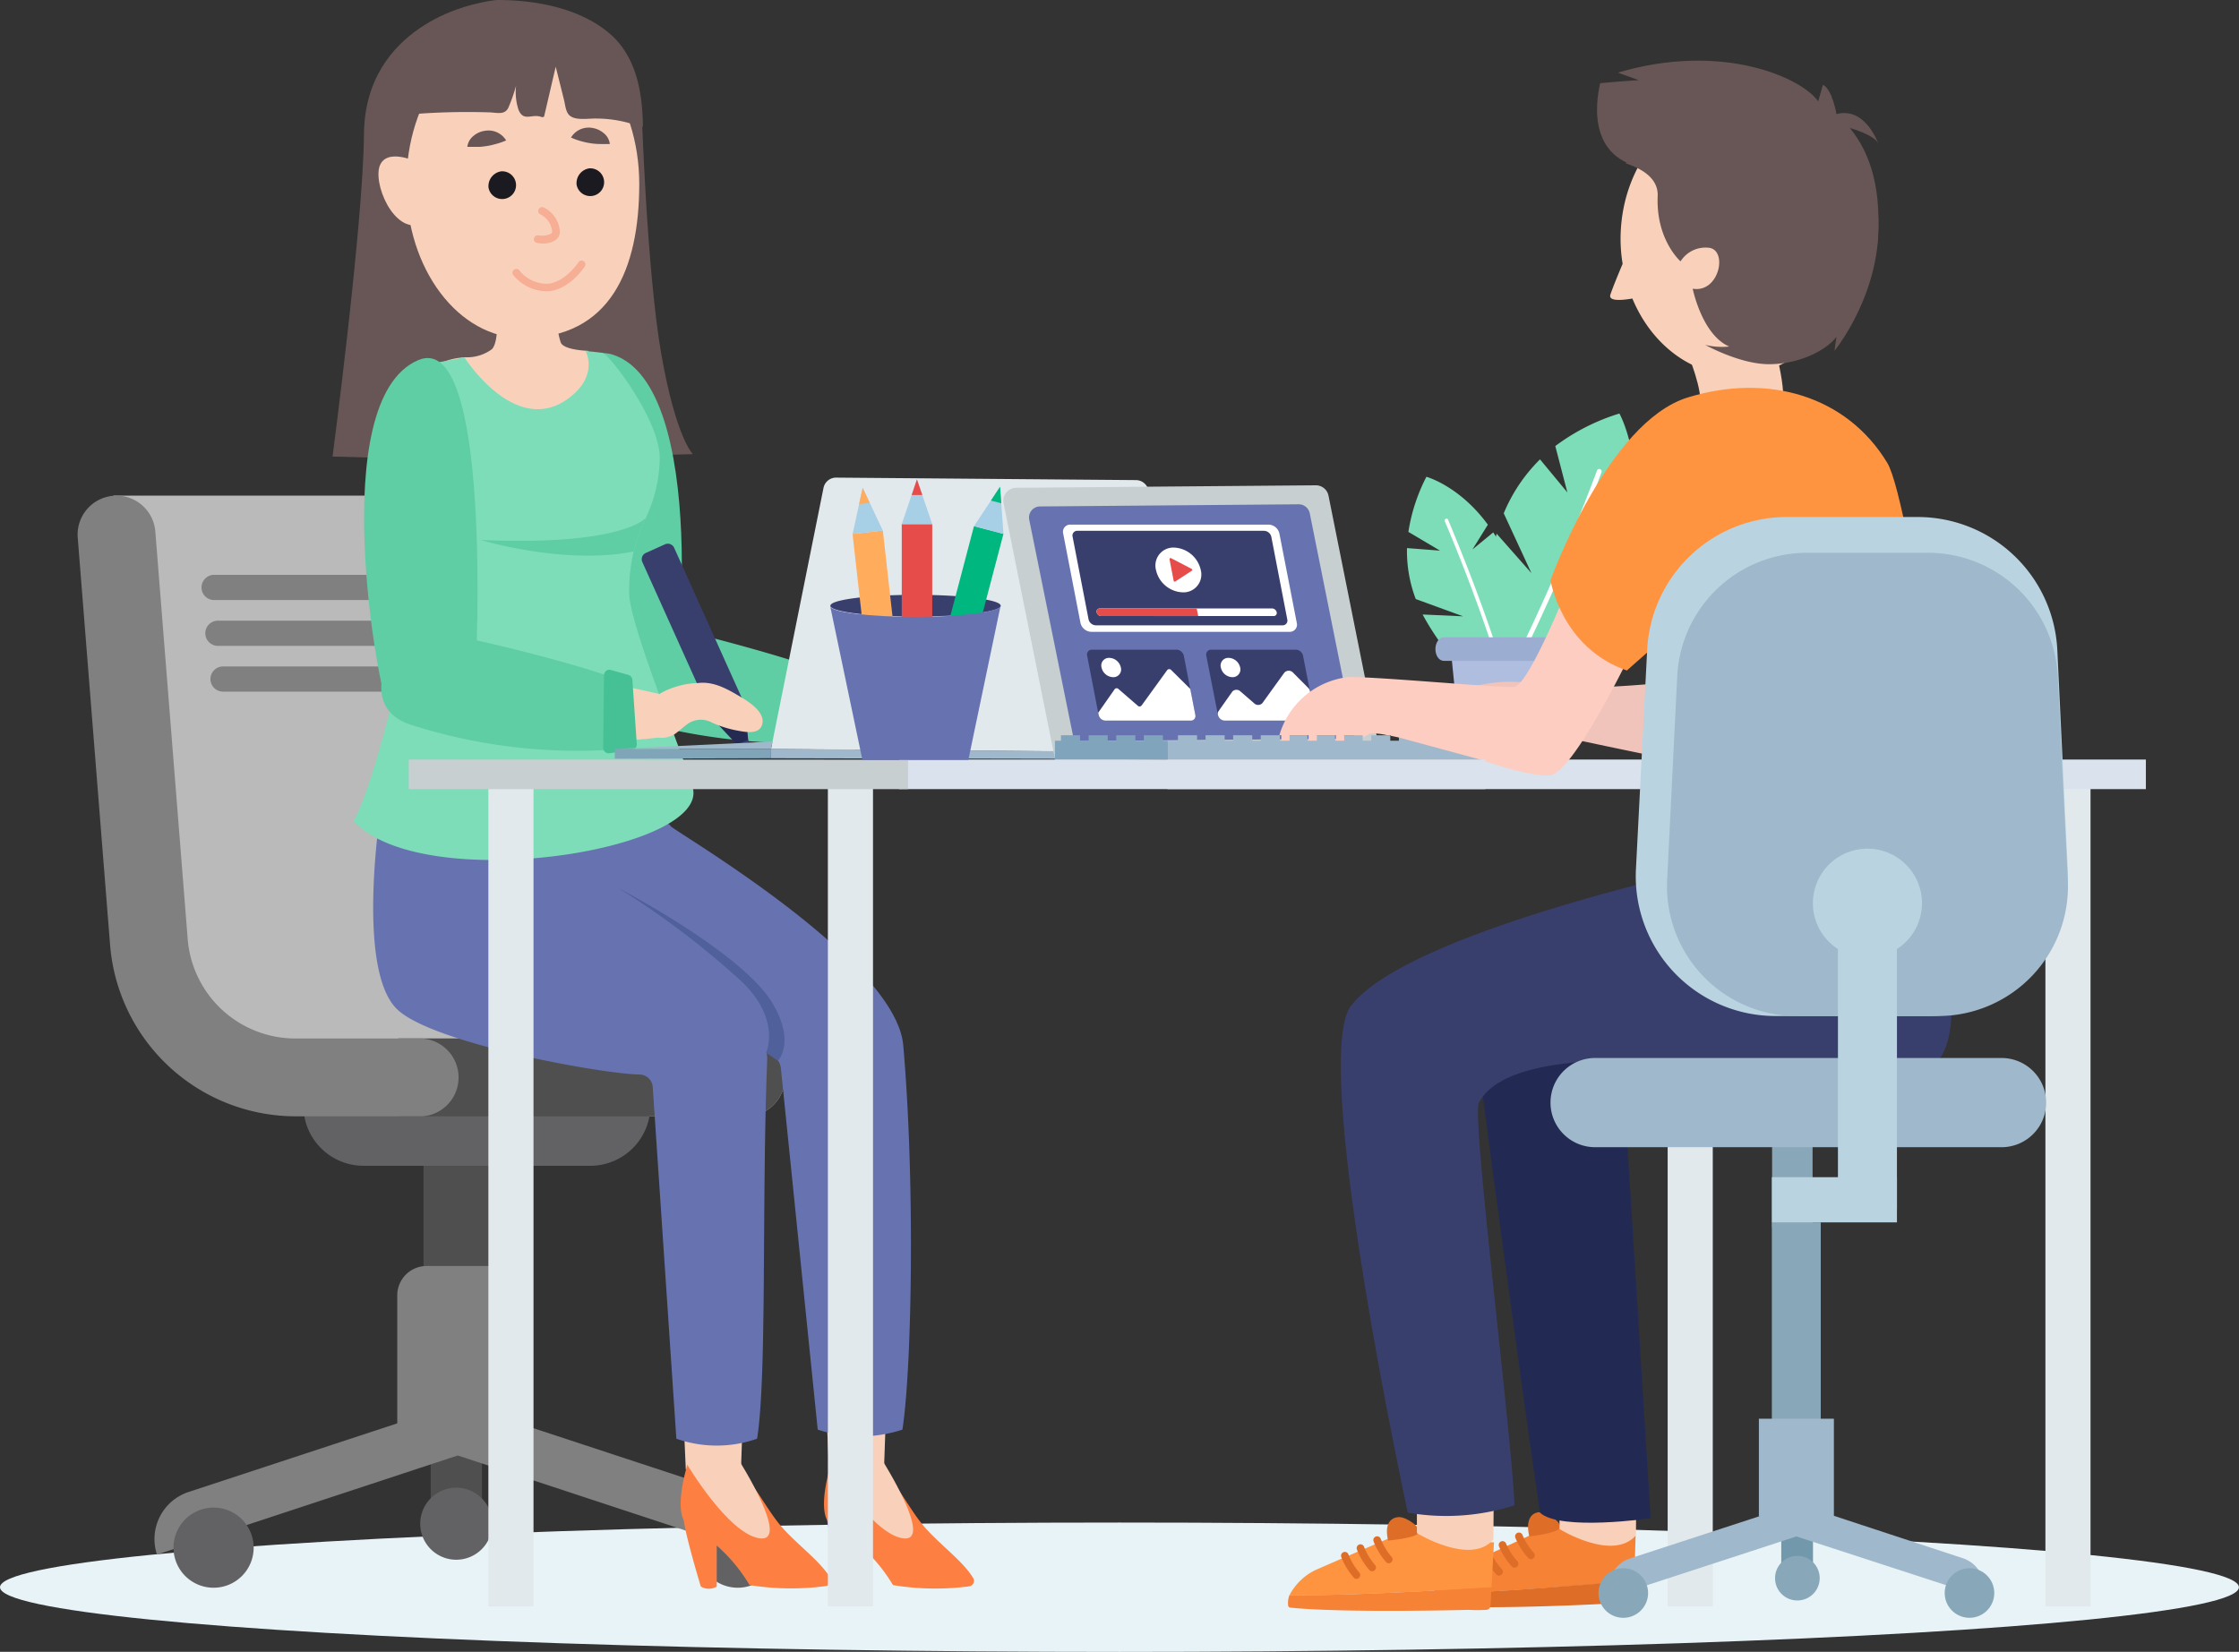 <?xml version="1.0" encoding="UTF-8"?> <svg xmlns="http://www.w3.org/2000/svg" viewBox="0 0 270.99 199.97"><rect x="0" y="0" width="270.99" height="199.97" fill="#333333" stroke="none"/> <defs> <style>.cls-1{fill:#e7f3f6;}.cls-2,.cls-45{fill:#685656;}.cls-3{fill:#4f4f50;}.cls-4{fill:#bababa;}.cls-5{fill:#626264;}.cls-6{fill:gray;}.cls-7,.cls-9{fill:#f9d1ba;}.cls-8{fill:#fd7f41;}.cls-10,.cls-14,.cls-45,.cls-8,.cls-9{fill-rule:evenodd;}.cls-10,.cls-41{fill:#9276e1;}.cls-11{fill:#6773b0;}.cls-12{fill:#5fcea5;}.cls-13{fill:#df6b24;}.cls-14,.cls-21{fill:#7dddb8;}.cls-15{fill:#1c1a21;}.cls-16{fill:#f6ae94;}.cls-17{fill:#46c195;}.cls-18{fill:#393f6d;}.cls-19{fill:#242a51;}.cls-20{fill:#4f609b;}.cls-22{fill:#fff;}.cls-23{fill:#afbddf;}.cls-24{fill:#9badd0;}.cls-25{fill:#e2e9ed;}.cls-26{fill:#9fb8cb;}.cls-27{fill:#80a4b8;}.cls-28{fill:#f68236;}.cls-29{fill:#de6d27;}.cls-30{fill:#ff9440;}.cls-31{fill:#c7cfd1;}.cls-32{fill:#dae2ed;}.cls-33{fill:#7fa4bb;}.cls-34{fill:#222a54;}.cls-35{fill:#e64d4a;}.cls-36{fill:#f1c4bb;}.cls-37{fill:#fdcdc1;}.cls-38{fill:#88a7b8;}.cls-39{fill:#7198ab;}.cls-40{fill:#b9d4e0;}.cls-42{fill:#a7cfe6;}.cls-43{fill:#ffac5c;}.cls-44{fill:#00b780;}</style> </defs> <g id="Слой_2" data-name="Слой 2"> <g id="layer_1" data-name="layer 1"> <ellipse class="cls-1" cx="135.49" cy="192.15" rx="135.49" ry="7.83"></ellipse> <path class="cls-2" d="M80.06,43c-1.78-10.1-2.4-29.68-2.4-29.68L65.31,2.68l-2.1,12.16L57.47.51S44.15,3,44.05,16.27c-.09,10.86-3.8,39-3.8,39l15.89.42,27.72-.71S81.84,53.07,80.06,43Z"></path> <rect class="cls-3" x="51.26" y="139.32" width="8.32" height="19.14"></rect> <path class="cls-4" d="M95,130.42a4.71,4.71,0,0,1-4.71,4.72H51l-2.82-.89c-7.08-2.25-25.18-8.15-26.39-10C20.31,121.86,13.73,60,13.73,60H53a4.7,4.7,0,0,1,5.07,4.33L62,113.72a13.09,13.09,0,0,0,13,12H90.27A4.71,4.71,0,0,1,95,130.42Z"></path> <path class="cls-5" d="M71.43,141.13H44a7.28,7.28,0,0,1-7.28-7.28h42A7.28,7.28,0,0,1,71.43,141.13Z"></path> <path class="cls-3" d="M95,130.42a4.71,4.71,0,0,1-4.71,4.72H48.2v-9.43H90.27A4.71,4.71,0,0,1,95,130.42Z"></path> <path class="cls-6" d="M51,135.14H35.7a22.55,22.55,0,0,1-22.37-20.67L9.41,65.11a4.71,4.71,0,1,1,9.39-.75l3.92,49.36a13.08,13.08,0,0,0,13,12H51a4.72,4.72,0,0,1,0,9.43Z"></path> <path class="cls-6" d="M51,72.64H25.91a1.52,1.52,0,0,1-1.52-1.52h0a1.53,1.53,0,0,1,1.52-1.53H51a1.52,1.52,0,0,1,1.52,1.53h0A1.52,1.52,0,0,1,51,72.64Z"></path> <path class="cls-6" d="M51.44,78.19H26.37a1.53,1.53,0,0,1-1.52-1.53h0a1.52,1.52,0,0,1,1.52-1.52H51.44A1.53,1.53,0,0,1,53,76.66h0A1.54,1.54,0,0,1,51.44,78.19Z"></path> <path class="cls-3" d="M52.13,170.52h6.2a0,0,0,0,1,0,0v12.41a1.77,1.77,0,0,1-1.77,1.77H53.9a1.77,1.77,0,0,1-1.77-1.77V170.52A0,0,0,0,1,52.13,170.52Z"></path> <path class="cls-6" d="M91.83,188.2A6,6,0,0,0,88,180.61l-28.08-9.24V158.76H50.55V171.5l-27.7,9.11A6,6,0,0,0,19,188.2l36.4-12h0Z"></path> <path class="cls-5" d="M84.44,187.37a4.85,4.85,0,1,1,4.85,4.84A4.85,4.85,0,0,1,84.44,187.37Z"></path> <path class="cls-6" d="M52.08,83.73H27a1.53,1.53,0,0,1-1.53-1.53h0A1.53,1.53,0,0,1,27,80.68H52.08a1.52,1.52,0,0,1,1.53,1.52h0A1.52,1.52,0,0,1,52.08,83.73Z"></path> <path class="cls-5" d="M59.58,184.47a4.36,4.36,0,1,0-4.35,4.35A4.36,4.36,0,0,0,59.58,184.47Z"></path> <path class="cls-6" d="M51.64,153.26H59.2a3.56,3.56,0,0,1,3.56,3.56V172.4a0,0,0,0,1,0,0H48.08a0,0,0,0,1,0,0V156.82A3.56,3.56,0,0,1,51.64,153.26Z"></path> <path class="cls-5" d="M30.7,187.37a4.85,4.85,0,1,0-4.84,4.84A4.85,4.85,0,0,0,30.7,187.37Z"></path> <path class="cls-7" d="M89.69,177.65l.38-10.91-7.53.57L83,177.85s2.36,5.53,4.56,4.44S89.69,177.65,89.69,177.65Z"></path> <path class="cls-8" d="M83.54,176.21s-2.61,7.39,0,8.6a19.82,19.82,0,0,1,7.18,7.08A31.58,31.58,0,0,0,100,192a.67.67,0,0,0,.48-1c-1.27-2.09-4-4-5.93-6.22-2.21-2.56-4.3-7.39-7.21-8.6S83.54,176.21,83.54,176.21Z"></path> <path class="cls-8" d="M84.82,192.06s-2.22-7.32-2.07-8.46,4,0,4,0v8.46A1.85,1.85,0,0,1,84.82,192.06Z"></path> <path class="cls-9" d="M89.46,176.82l.14-4.27-6.68,1.3.21,3.38s5,8.46,8.81,9S89.46,176.82,89.46,176.82Z"></path> <path class="cls-10" d="M102.17,192.06s-2.22-7.32-2.07-8.46,4,0,4,0v8.46A1.85,1.85,0,0,1,102.17,192.06Z"></path> <path class="cls-7" d="M107,177.65l.38-10.91-7.53.57.49,10.54s2.36,5.53,4.56,4.44S107,177.65,107,177.65Z"></path> <path class="cls-8" d="M100.89,176.21s-2.61,7.39,0,8.6a19.93,19.93,0,0,1,7.19,7.08,31.53,31.53,0,0,0,9.23.15.67.67,0,0,0,.48-1c-1.27-2.09-4-4-5.93-6.22-2.21-2.56-4.29-7.39-7.21-8.6S100.89,176.21,100.89,176.21Z"></path> <path class="cls-9" d="M106.81,176.82l.14-4.27-6.68,1.3.21,3.38s5,8.46,8.81,9S106.81,176.82,106.81,176.82Z"></path> <path class="cls-11" d="M109.32,126.53c1.43,16.23,1.07,39-.1,46.54a16.45,16.45,0,0,1-10.25,0l-4.44-43.58a2.25,2.25,0,0,0-1.68-2.05l-29.51-6.16H59.4l-5-19.72S80.43,98,81.16,100C81.33,100.47,108.39,116.1,109.32,126.53Z"></path> <path class="cls-11" d="M92.85,128.45c-.67,17,0,38.15-1.22,45.72a14.75,14.75,0,0,1-9.77,0L79,131.57a1.62,1.62,0,0,0-1.58-1.49c-4.42-.05-25.1-3.75-29.37-7.91-5.07-4.93-1.91-24.59-1.91-24.59S61.61,98,62.35,100C62.52,100.47,93.27,118,92.85,128.45Z"></path> <path class="cls-12" d="M74.12,42.92c11.79,3.69,8.12,40.3,6.88,41.24S70.27,82.1,69.76,79.54,64.93,40,74.12,42.92Z"></path> <path class="cls-7" d="M75.74,86.14C93.48,90.26,106,88.53,106,88.53l-.52-5.17s-16.38-3.8-24-6.56C79.76,76.19,73.78,85.68,75.74,86.14Z"></path> <path class="cls-12" d="M73.66,86.26a73.46,73.46,0,0,0,28,3.55s.27-6.74-.42-7.77-18.21-6-26.08-7.28C72.47,74.32,65.88,83.7,73.66,86.26Z"></path> <path class="cls-13" d="M102.42,89.73,102.11,82a.68.68,0,0,0-.49-.63l-2.24-.66a.69.69,0,0,0-.88.63l-.43,8.73a.69.69,0,0,0,.76.72l3-.33A.7.7,0,0,0,102.42,89.73Z"></path> <path class="cls-9" d="M59.54,42.27c1.13-1.17.42-6.63.42-6.63s9.16-3.8,8-.9a10.74,10.74,0,0,0-.09,6.73c.39.93,3.3,1,3.3,1s2.1,7.14-3.51,7.78-15-5.78-15-5.78.94-1.06,3.66-1.22a5.08,5.08,0,0,0,3.25-1Z"></path> <path class="cls-14" d="M83.86,95.41c-.67-2.76-7.57-19.43-7.71-23.5a21.58,21.58,0,0,1,.54-5.15,22.77,22.77,0,0,1,1.51-4.08l0-.06a17.5,17.5,0,0,0,1.65-7.16c0-4.68-6.18-12.64-6.91-12.74-1.14-.15-2.06-.22-2.06-.22s1.63,2.94-2,5.67c-6.48,4.89-12.66-4.9-12.66-4.9l-4.71.88c5,5.46.51,15,.51,15,.34,6.93-6.28,35.5-9.24,40.23C51.1,108.45,85.72,103,83.86,95.41Z"></path> <path class="cls-12" d="M58.18,65.37s10.15,3.08,18.51,1.39a22.77,22.77,0,0,1,1.51-4.08C77.79,63.09,74.42,66.07,58.18,65.37Z"></path> <path class="cls-7" d="M77.37,22.27c0,10.31-3.49,18.66-14.09,18.66-7.79,0-14.1-8.35-14.1-18.66S55.49,3.61,63.28,3.61,77.37,12,77.37,22.27Z"></path> <path class="cls-7" d="M51.05,19.87s-3.91-2.09-5,0,1.62,8.61,5,7.22S51.05,19.87,51.05,19.87Z"></path> <path class="cls-15" d="M69.79,22.38a1.68,1.68,0,1,0,1.54-2A1.81,1.81,0,0,0,69.79,22.38Z"></path> <path class="cls-15" d="M59.13,22.74a1.68,1.68,0,1,0,1.54-2A1.81,1.81,0,0,0,59.13,22.74Z"></path> <path class="cls-16" d="M66,35.26h.4c2.6-.25,4.31-2.91,4.38-3a.46.46,0,0,0-.78-.5s-1.55,2.39-3.7,2.59a4.31,4.31,0,0,1-3.48-1.66.47.47,0,0,0-.66,0,.46.46,0,0,0,0,.66A5.34,5.34,0,0,0,66,35.26Z"></path> <path class="cls-2" d="M56.56,17.78c.56,0,1,0,1.35,0s.71-.06,1-.1a9,9,0,0,0,1-.22A8.6,8.6,0,0,0,61.26,17a2.5,2.5,0,0,0-2.6-1.16,2.69,2.69,0,0,0-1.35.61A2,2,0,0,0,56.56,17.78Z"></path> <path class="cls-2" d="M73.81,17.43a2,2,0,0,0-.76-1.33,2.79,2.79,0,0,0-1.34-.61,2.49,2.49,0,0,0-2.6,1.16,7.61,7.61,0,0,0,1.29.46,8.53,8.53,0,0,0,1,.22,8.16,8.16,0,0,0,1,.1C72.84,17.44,73.25,17.45,73.81,17.43Z"></path> <path class="cls-16" d="M65.64,29.48A2.69,2.69,0,0,0,67.33,29a1.28,1.28,0,0,0,.43-1,3.48,3.48,0,0,0-2-2.91.47.47,0,0,0-.39.85A2.58,2.58,0,0,1,66.83,28a.35.35,0,0,1-.11.28,2.58,2.58,0,0,1-1.57.21.48.48,0,0,0-.53.4.46.46,0,0,0,.4.52A4.35,4.35,0,0,0,65.64,29.48Z"></path> <path class="cls-12" d="M50.61,43.6c-11.35,4.87-4.7,40.51-3.72,41.71,4,4.85,10.38-.71,10.62-3.31S59.46,39.79,50.61,43.6Z"></path> <path class="cls-7" d="M51.72,87.58c16.9,3.65,28.68,1.6,28.68,1.6L79.75,84s-15.62-3.37-22.93-5.93C55.21,77.53,49.85,87.17,51.72,87.58Z"></path> <path class="cls-12" d="M49.76,87.75a66.09,66.09,0,0,0,26.61,2.82s0-6.75-.63-7.76-17.41-5.54-24.9-6.6C48.26,75.85,42.32,85.4,49.76,87.75Z"></path> <path class="cls-17" d="M77.07,90.06l-.53-7.74a.7.7,0,0,0-.49-.62l-2.14-.6a.66.66,0,0,0-.81.65L73,90.49a.68.68,0,0,0,.75.7l2.8-.41A.67.67,0,0,0,77.07,90.06Z"></path> <path class="cls-18" d="M81.67,65.45h4.21a0,0,0,0,1,0,0V86.32a.83.83,0,0,1-.83.83H82.5a.84.84,0,0,1-.84-.84V65.45A0,0,0,0,1,81.67,65.45Z" transform="translate(191.49 111.49) rotate(155.76)"></path> <polygon class="cls-19" points="90.15 85.34 90.77 91.84 86.31 87.07 90.15 85.34"></polygon> <polygon class="cls-18" points="90.77 91.84 90.55 89.56 89.2 90.16 90.77 91.84"></polygon> <path class="cls-20" d="M92.72,127.44s2-4.28-3.47-9.08a101.58,101.58,0,0,0-14.44-10.87s15.1,7.84,18.71,14c2.79,4.73.63,6.93.63,6.93Z"></path> <path class="cls-7" d="M89.34,84.19c-1.59-.94-3.16-1.74-4.94-1.49-2.47,0-7.44,1.71-6.31,5,.64,1.82,2.08,1.85,3.28,1.33.63-.27,1.72-1.46,2.38-1.68a2.74,2.74,0,0,1,2.4.12,13.34,13.34,0,0,0,3.24,1c.9.16,2.55.48,2.87-.81C92.65,86.1,90.33,84.77,89.34,84.19Z"></path> <path class="cls-7" d="M114.58,83.81c-1.59-.94-3.16-1.74-4.94-1.49-2.47.05-7.43,1.71-6.3,5,.63,1.82,2.07,1.85,3.27,1.33.63-.27,1.73-1.46,2.38-1.68a2.74,2.74,0,0,1,2.4.12,13.34,13.34,0,0,0,3.24,1c.91.16,2.55.48,2.88-.81C117.9,85.72,115.58,84.39,114.58,83.81Z"></path> <path class="cls-21" d="M186.83,79.22l-.14.06c-.62-.34-1.23-.69-1.82-1l-.49-.29-.24-.14q-2-1.18-3.78-2.43l-.47-.33-.19-.14a42.89,42.89,0,0,1,1.44-10.34l4.21,4.77L182,62.14a19.89,19.89,0,0,1,4.39-6.53l3.31,4L188.24,54A25.32,25.32,0,0,1,196,50.06s2.62,4.67,1.66,12.14l-4.27.95,4,.49a31.82,31.82,0,0,1-2.47,7.6A16.2,16.2,0,0,1,186.83,79.22Z"></path> <path class="cls-22" d="M193.84,57.16c-.05.14-3.81,10.41-9,21.09l-.49-.29c5.14-10.63,8.88-20.86,8.94-21a.27.27,0,0,1,.36-.17A.3.3,0,0,1,193.84,57.16Z"></path> <path class="cls-21" d="M183.16,79.4h0l-1.57.48-.43.12-.21.06c-1.16.32-2.29.6-3.41.83l-.44.09-.17,0a31.78,31.78,0,0,1-4.75-6.59l4.9.22-5.73-2.09a16.38,16.38,0,0,1-1.06-6.17l4,.31-3.83-2.27a21.75,21.75,0,0,1,2.18-6.67s4,1.09,7.44,5.8l-1.87,3,2.52-2.07a24.13,24.13,0,0,1,2.68,5.62A13.67,13.67,0,0,1,183.16,79.4Z"></path> <path class="cls-22" d="M175.28,62.93c0,.11,3.46,8,6.31,16.95l-.43.12c-2.84-8.9-6.24-16.77-6.29-16.88a.24.24,0,0,1,.11-.31A.23.23,0,0,1,175.28,62.93Z"></path> <polygon class="cls-23" points="189.47 91.64 176.9 91.64 175.58 78.53 190.79 78.53 189.47 91.64"></polygon> <path class="cls-24" d="M191.64,80H174.73c-.56,0-1-.64-1-1.42h0c0-.79.46-1.43,1-1.43h16.91c.57,0,1,.64,1,1.43h0C192.66,79.32,192.21,80,191.64,80Z"></path> <path class="cls-25" d="M132.74,91l-39.42-.33,6.35-31.6a1.55,1.55,0,0,1,1.54-1.25l36.25.3A1.56,1.56,0,0,1,139,60Z"></path> <polygon class="cls-26" points="93.5 89.77 74.42 90.67 93.32 90.65 93.5 89.77"></polygon> <polygon class="cls-27" points="74.42 90.67 74.41 91.84 93.31 91.79 93.32 90.65 74.42 90.67"></polygon> <polygon class="cls-26" points="132.74 90.98 93.32 90.65 93.31 91.79 132.74 91.87 132.74 90.98"></polygon> <rect class="cls-25" x="201.84" y="93.74" width="5.46" height="100.73"></rect> <rect class="cls-25" x="247.56" y="93.74" width="5.46" height="100.73"></rect> <path class="cls-28" d="M173.39,192.94c4.68-.05,12-.56,17.76-1h.14c2.62-.21,4.92-.41,6.51-.56l.16-5.46a30.13,30.13,0,0,1-9.83-1.4s-8.88,4.06-11.8,5.45A7,7,0,0,0,173.39,192.94Z"></path> <path class="cls-29" d="M191.29,191.89h-.14c-5.79.48-13.08,1-17.76,1a2.52,2.52,0,0,0-.13,1.27.28.28,0,0,0,.25.24c5.4.41,16.5,0,21.57-.29a19.17,19.17,0,0,0,2.17-.09.53.53,0,0,0,.49-.52l.06-2.22C196.21,191.48,193.91,191.68,191.29,191.89Z"></path> <path class="cls-29" d="M185.09,186s3-.33,3.62-.93-1.4-2-2.33-2S184.59,183.84,185.09,186Z"></path> <path class="cls-29" d="M185.28,188.76a.49.49,0,0,0,.34-.14.47.47,0,0,0,0-.66,7.39,7.39,0,0,1-1.35-2.14.46.46,0,0,0-.86.35,8.58,8.58,0,0,0,1.58,2.47A.49.49,0,0,0,185.28,188.76Z"></path> <path class="cls-29" d="M183.3,189.78a.47.47,0,0,0,.33-.14.46.46,0,0,0,0-.66,7.77,7.77,0,0,1-1.36-2.14.46.46,0,0,0-.85.35,8.35,8.35,0,0,0,1.58,2.47A.49.49,0,0,0,183.3,189.78Z"></path> <path class="cls-29" d="M181.42,190.75a.46.46,0,0,0,.34-.15.47.47,0,0,0,0-.65,7.28,7.28,0,0,1-1.36-2.14.46.46,0,0,0-.61-.25.47.47,0,0,0-.25.6,8.46,8.46,0,0,0,1.59,2.47A.45.45,0,0,0,181.42,190.75Z"></path> <path class="cls-7" d="M198,185.87l.06-7.42-9.31-2v8.66S195.18,189.09,198,185.87Z"></path> <path class="cls-30" d="M156.07,193.11c4.68.07,12-.24,17.78-.56H174c2.62-.14,4.92-.29,6.52-.39l.3-5.45A30.24,30.24,0,0,1,171,185s-9,3.82-11.94,5.14A7,7,0,0,0,156.07,193.11Z"></path> <path class="cls-28" d="M174,192.54h-.15c-5.8.32-13.1.63-17.78.56a2.49,2.49,0,0,0-.16,1.27.28.28,0,0,0,.25.25c5.38.55,16.49.39,21.57.27a20.63,20.63,0,0,0,2.17,0,.55.55,0,0,0,.5-.51l.12-2.22C178.92,192.25,176.62,192.4,174,192.54Z"></path> <path class="cls-29" d="M168,186.5s3-.25,3.64-.84-1.35-2-2.27-2S167.5,184.31,168,186.5Z"></path> <path class="cls-29" d="M168.07,189.25a.47.47,0,0,0,.34-.14.46.46,0,0,0,0-.65,7.64,7.64,0,0,1-1.3-2.18.46.46,0,0,0-.86.33,8.37,8.37,0,0,0,1.52,2.51A.46.46,0,0,0,168.07,189.25Z"></path> <path class="cls-29" d="M166.06,190.22a.49.49,0,0,0,.34-.14.46.46,0,0,0,0-.65,7.79,7.79,0,0,1-1.31-2.18.46.46,0,0,0-.59-.27.47.47,0,0,0-.27.6,8.49,8.49,0,0,0,1.52,2.51A.51.51,0,0,0,166.06,190.22Z"></path> <path class="cls-29" d="M164.16,191.14a.49.49,0,0,0,.34-.14.46.46,0,0,0,0-.65,7.78,7.78,0,0,1-1.3-2.18.46.46,0,1,0-.86.33,8.36,8.36,0,0,0,1.52,2.5A.45.45,0,0,0,164.16,191.14Z"></path> <path class="cls-7" d="M180.75,186.37l.05-7.43-9.31-2v8.66S178,189.59,180.75,186.37Z"></path> <path class="cls-31" d="M127.71,92l39.43-.33L160.79,60a1.56,1.56,0,0,0-1.54-1.25l-36.25.3A1.57,1.57,0,0,0,121.48,61Z"></path> <path class="cls-11" d="M130,89.71,164,89.42l-5.48-27.29a1.36,1.36,0,0,0-1.33-1.08l-31.31.26a1.34,1.34,0,0,0-1.31,1.61Z"></path> <rect class="cls-25" x="59.11" y="93.74" width="5.46" height="100.73"></rect> <rect class="cls-25" x="100.2" y="93.74" width="5.46" height="100.73"></rect> <rect class="cls-32" x="141.29" y="91.95" width="118.43" height="3.58"></rect> <rect class="cls-26" x="141.35" y="89.67" width="39.82" height="2.29"></rect> <rect class="cls-33" x="128.41" y="89.01" width="2.31" height="0.98"></rect> <rect class="cls-33" x="131.76" y="89.01" width="2.31" height="0.98"></rect> <rect class="cls-33" x="135.1" y="89.01" width="2.31" height="0.98"></rect> <rect class="cls-33" x="138.44" y="89.01" width="2.31" height="0.98"></rect> <rect class="cls-26" x="142.57" y="89.01" width="2.31" height="0.98"></rect> <rect class="cls-26" x="145.91" y="89.01" width="2.31" height="0.98"></rect> <rect class="cls-26" x="149.25" y="89.01" width="2.31" height="0.98"></rect> <rect class="cls-26" x="152.59" y="89.01" width="2.31" height="0.98"></rect> <rect class="cls-26" x="155.94" y="89.01" width="2.3" height="0.98"></rect> <rect class="cls-26" x="159.28" y="89.01" width="2.3" height="0.98"></rect> <rect class="cls-26" x="162.62" y="89.01" width="2.3" height="0.98"></rect> <rect class="cls-26" x="165.97" y="89.01" width="2.3" height="0.98"></rect> <rect class="cls-26" x="169.31" y="89.01" width="2.3" height="0.98"></rect> <rect class="cls-26" x="172.65" y="89.01" width="2.31" height="0.98"></rect> <rect class="cls-26" x="175.99" y="89.01" width="2.31" height="0.98"></rect> <polygon class="cls-33" points="141.35 91.97 127.68 92.13 127.68 89.67 141.34 89.67 141.35 91.97"></polygon> <path class="cls-34" d="M177.15,115.26s6.2,47.33,9.23,67.86c2.47,2.27,13.4.68,13.4.68l-4.19-67.24Z"></path> <path class="cls-7" d="M204.31,42.91s1.83,4.42,1.44,6.24c0,0,8,2.18,9.54.88s-.7-8.68-.7-8.68Z"></path> <path class="cls-22" d="M156.07,76.49h-24a1.39,1.39,0,0,1-1.3-1.09l-2.09-10.8a.87.87,0,0,1,.87-1.09h24a1.38,1.38,0,0,1,1.3,1.09l2.1,10.8A.87.87,0,0,1,156.07,76.49Z"></path> <path class="cls-18" d="M155.25,75.7H132.62a.93.93,0,0,1-.87-.72l-1.93-10a.57.57,0,0,1,.58-.72H153a.93.93,0,0,1,.87.72l1.93,10A.57.57,0,0,1,155.25,75.7Z"></path> <path class="cls-22" d="M145.33,69a3.46,3.46,0,0,0-3.23-2.71A2.17,2.17,0,0,0,139.91,69a3.45,3.45,0,0,0,3.24,2.71A2.16,2.16,0,0,0,145.33,69Z"></path> <path class="cls-35" d="M144.23,68.87l-2.5-1.3a.13.13,0,0,0-.18.14l.5,2.6a.13.13,0,0,0,.2.08l2-1.3A.13.13,0,0,0,144.23,68.87Z"></path> <path class="cls-22" d="M154.52,74.12a.37.37,0,0,1-.37.46H133.28a.59.59,0,0,1-.55-.46.37.37,0,0,1,.37-.46H154A.59.59,0,0,1,154.52,74.12Z"></path> <path class="cls-35" d="M144.84,73.66l.18.92H133.28a.59.59,0,0,1-.55-.46.37.37,0,0,1,.37-.46Z"></path> <path class="cls-18" d="M143.28,79.38l1.38,7.13a.58.58,0,0,1-.58.73H133.83a.92.92,0,0,1-.87-.73l-1.38-7.13a.58.58,0,0,1,.58-.73h10.25A.94.94,0,0,1,143.28,79.38Z"></path> <path class="cls-22" d="M144.06,83.4l.61,3.14a.56.56,0,0,1-.56.7H133.8a.88.88,0,0,1-.83-.7l-.05-.26,2-2.86a.31.31,0,0,1,.46,0l2.31,2a.32.32,0,0,0,.47,0l3.11-4.3a.32.32,0,0,1,.49,0Z"></path> <path class="cls-22" d="M135.66,80.81a1.48,1.48,0,0,0-1.4-1.17.93.93,0,0,0-.94,1.17,1.49,1.49,0,0,0,1.4,1.17A.93.93,0,0,0,135.66,80.81Z"></path> <path class="cls-18" d="M157.71,79.38l1.39,7.13a.58.58,0,0,1-.58.73H148.27a.92.92,0,0,1-.87-.73L146,79.38a.59.59,0,0,1,.59-.73h10.25A.92.92,0,0,1,157.71,79.38Z"></path> <path class="cls-22" d="M158.54,83.65l.57,2.89a.56.56,0,0,1-.57.7h-10.3a.87.87,0,0,1-.83-.7h0a.56.56,0,0,1,.08-.46l1.66-2.36a.69.69,0,0,1,1,0l1.63,1.41a.7.7,0,0,0,1,0l2.66-3.69a.71.71,0,0,1,1.07,0l1.76,1.77A.85.85,0,0,1,158.54,83.65Z"></path> <path class="cls-22" d="M150.1,80.81a1.49,1.49,0,0,0-1.4-1.17.93.93,0,0,0-.94,1.17,1.48,1.48,0,0,0,1.4,1.17A.94.94,0,0,0,150.1,80.81Z"></path> <path class="cls-18" d="M233.33,104.59s6.51,21.86,0,24.73S184.54,123,179,133.48c-.91,1.72,3.84,38.9,4.31,48.75a27.08,27.08,0,0,1-12.92.89s-11.85-54.68-6.9-61.31c6.85-9.16,45.2-17.22,45.2-17.22Z"></path> <path class="cls-36" d="M176,83.9a17.66,17.66,0,0,1,10.37-1C192.21,84,207.31,82,207.31,82s-.91,10.49-1.3,10.62-22.26-4.5-25.38-5.31A8.14,8.14,0,0,1,176,83.9Z"></path> <path class="cls-37" d="M197.42,79s-7.06,14.77-9.9,14.87c-2.24.08-5.9-1.07-8.37-1.92l-9.84-2.67-1-.21V89h-.44a8.86,8.86,0,0,0-1.87-.23,2.46,2.46,0,0,0-1,.56V89h-2.31v.66h-1V89h-2.31v.66h-1V89h-2.3v.66h-1V89h-.23A9.83,9.83,0,0,1,162.93,82c1.83-.27,18.48,1.3,20.3,1.17s6.9-13,6.9-13Z"></path> <path class="cls-30" d="M187.66,70.24s1.3,8.19,9.24,10.93L200,78.43s5.46,18.35-1.56,27.2c0,0,18.87,4.56,39.17,1.56,0,0-6.3-46.37-9.18-51.14-4.88-8.09-14.38-10.93-24.14-7.94S187.66,70.24,187.66,70.24Z"></path> <rect class="cls-38" x="214.49" y="138" width="4.9" height="10.64" transform="translate(433.87 286.63) rotate(180)"></rect> <rect class="cls-38" x="214.46" y="147.97" width="5.92" height="27.18" transform="translate(434.83 323.13) rotate(180)"></rect> <path class="cls-39" d="M217.06,182.42h1a1.43,1.43,0,0,1,1.43,1.43v7.33a0,0,0,0,1,0,0h-3.84a0,0,0,0,1,0,0v-7.33A1.44,1.44,0,0,1,217.06,182.42Z" transform="translate(435.08 373.62) rotate(180)"></path> <path class="cls-26" d="M194.9,193.36a3.72,3.72,0,0,1,2.37-4.69L214.64,183v-7.8h5.79V183l17.14,5.64a3.72,3.72,0,0,1,2.37,4.69L217.42,186h0Z"></path> <path class="cls-38" d="M199.47,192.85a3,3,0,1,0-3,3A3,3,0,0,0,199.47,192.85Z"></path> <circle class="cls-38" cx="238.37" cy="192.85" r="3"></circle> <path class="cls-38" d="M214.84,191.05a2.7,2.7,0,1,1,2.7,2.7A2.69,2.69,0,0,1,214.84,191.05Z"></path> <rect class="cls-26" x="212.88" y="171.75" width="9.08" height="11.84" transform="translate(434.84 355.34) rotate(180)"></rect> <path class="cls-40" d="M214.94,123h18.43a16.92,16.92,0,0,0,16.9-17.76L249,78.67a16.92,16.92,0,0,0-16.9-16.08H216.26a16.92,16.92,0,0,0-16.9,16.08L198,105.23A16.92,16.92,0,0,0,214.94,123Z"></path> <path class="cls-23" d="M217,108.29a7.11,7.11,0,1,1,7.11,7.11A7.11,7.11,0,0,1,217,108.29Z"></path> <path class="cls-26" d="M217.47,123h17.11a15.71,15.71,0,0,0,15.69-16.49l-1.22-24.66a15.72,15.72,0,0,0-15.69-14.93H218.69A15.72,15.72,0,0,0,203,81.84l-1.22,24.66A15.7,15.7,0,0,0,217.47,123Z"></path> <path class="cls-40" d="M219.42,109.34a6.6,6.6,0,1,1,6.6,6.6A6.6,6.6,0,0,1,219.42,109.34Z"></path> <path class="cls-26" d="M193.06,138.88h49.19a5.4,5.4,0,0,0,5.4-5.4h0a5.4,5.4,0,0,0-5.4-5.4H193.06a5.4,5.4,0,0,0-5.4,5.4h0A5.4,5.4,0,0,0,193.06,138.88Z"></path> <rect class="cls-40" x="222.46" y="108.29" width="7.14" height="38.1" transform="translate(452.05 254.67) rotate(180)"></rect> <rect class="cls-40" x="214.46" y="142.5" width="15.14" height="5.47" transform="translate(444.05 290.48) rotate(180)"></rect> <rect class="cls-32" x="108.81" y="91.95" width="70.96" height="3.58"></rect> <polygon class="cls-31" points="109.9 95.53 49.47 95.53 49.47 91.95 109.9 91.97 109.9 95.53"></polygon> <path class="cls-7" d="M210.14,12.47c-7.73,0-14,7.37-14,16.47a18.49,18.49,0,0,0,.25,3c-.55,1.3-1.21,2.91-1.48,3.72s1.25.72,2.66.48c2.27,5.48,7.05,9.27,12.58,9.27,7.74,0,14-7.38,14-16.47S217.88,12.47,210.14,12.47Z"></path> <path class="cls-2" d="M227,23.53a5.63,5.63,0,0,1-3.07-1.68,33.21,33.21,0,0,0-12.17-8.18,7.08,7.08,0,0,1-2.85-1.9A15.14,15.14,0,0,0,205,12.92c-3.41,1.57-4.88,4-7.58,6.31-.23.19-.46.37-.69.53,2.22.73,4,1.95,3.9,4-.21,5.29,2.77,7.88,2.77,7.88A3.57,3.57,0,0,1,206.87,30c2.27.32,1.2,5.5-2,4.95,0,0,1.12,5.58,4.42,7a8.57,8.57,0,0,1-2.91-.2s4.18,2.34,7.73,2.34,6.86-1.6,8.17-3.32c0,0-.09.46-.24,1.69,0,0,6.23-7.61,5.2-17.2C227.18,24.7,227.08,24.11,227,23.53Z"></path> <path class="cls-2" d="M223.91,15.5s3.09.86,3.44,1.93c0,0-1.55-4.56-5.08-3.62,0,0-.5-3-1.64-3.54l-.57,2c-2-2.86-11.6-7.22-24.24-3.48,0,0,1,.38,2.52.91-2.72.18-4.67.37-4.67.37-.56,2.46-1.63,9.76,6.5,10.43,4.36.36,12.9-.72,17.53,0s5.75,9.68,5.75,9.68c1.4-2.31,3.71-.09,3.71-.09.76-7.07-.82-11.61-3.25-14.57Z"></path> <path class="cls-41" d="M121.11,73.32a.14.14,0,0,1,0,.07c-.28.69-4.78,1.24-10.3,1.24s-10-.55-10.3-1.24a.15.15,0,0,1,0-.07Z"></path> <path class="cls-18" d="M121.11,73.32a.14.14,0,0,1,0,.07c-.28.69-4.78,1.24-10.3,1.24s-10-.55-10.3-1.24a.15.15,0,0,1,0-.07c0-.72,4.62-1.31,10.31-1.31S121.11,72.6,121.11,73.32Z"></path> <rect class="cls-35" x="109.14" y="63.45" width="3.69" height="19.01"></rect> <polygon class="cls-42" points="109.14 63.45 110.98 58.03 112.83 63.45 109.14 63.45"></polygon> <polygon class="cls-35" points="110.98 58.03 110.34 59.93 111.63 59.93 110.98 58.03"></polygon> <rect class="cls-43" x="104.24" y="64.38" width="3.69" height="19.01" transform="translate(-7.6 12.32) rotate(-6.42)"></rect> <polygon class="cls-42" points="103.19 64.65 104.41 59.06 106.85 64.23 103.19 64.65"></polygon> <polygon class="cls-43" points="104.41 59.06 103.98 61.02 105.27 60.88 104.41 59.06"></polygon> <rect class="cls-44" x="115.41" y="63.85" width="3.69" height="19.01" transform="translate(22.48 -27.38) rotate(14.72)"></rect> <polygon class="cls-42" points="117.89 63.69 121.04 58.92 121.45 64.63 117.89 63.69"></polygon> <polygon class="cls-44" points="121.04 58.92 119.93 60.6 121.19 60.93 121.04 58.92"></polygon> <path class="cls-11" d="M121.09,73.39,117.2,92H104.38l-3.89-18.56c.28.69,4.78,1.24,10.3,1.24S120.81,74.08,121.09,73.39Z"></path> <path class="cls-45" d="M46.91,14c0,.28.49.52.51.14v-.08a84,84,0,0,1,11.66-.46c1,0,2,.41,2.46-.59a20.87,20.87,0,0,0,.92-2.63,6.86,6.86,0,0,0,.3,2.92c.64,1.52,1.66.39,2.81.88.12,0,.26,0,.29-.1.47-2,.93-4,1.4-6l1,4c.16.62.2,1.62.81,2,.77.52,2.26.24,3.13.27a15,15,0,0,1,5.31,1c.16.07.3,0,.3-.17-.06-3.8-.7-7.82-3.5-10.64C71.17,1.51,66.09,0,60.16,0a16.13,16.13,0,0,0-4.39,1.08c-2,.78-2.73,1.64-4.52,2.76C47.57,6.15,47.06,10,46.91,14Z"></path> </g> </g> </svg> 